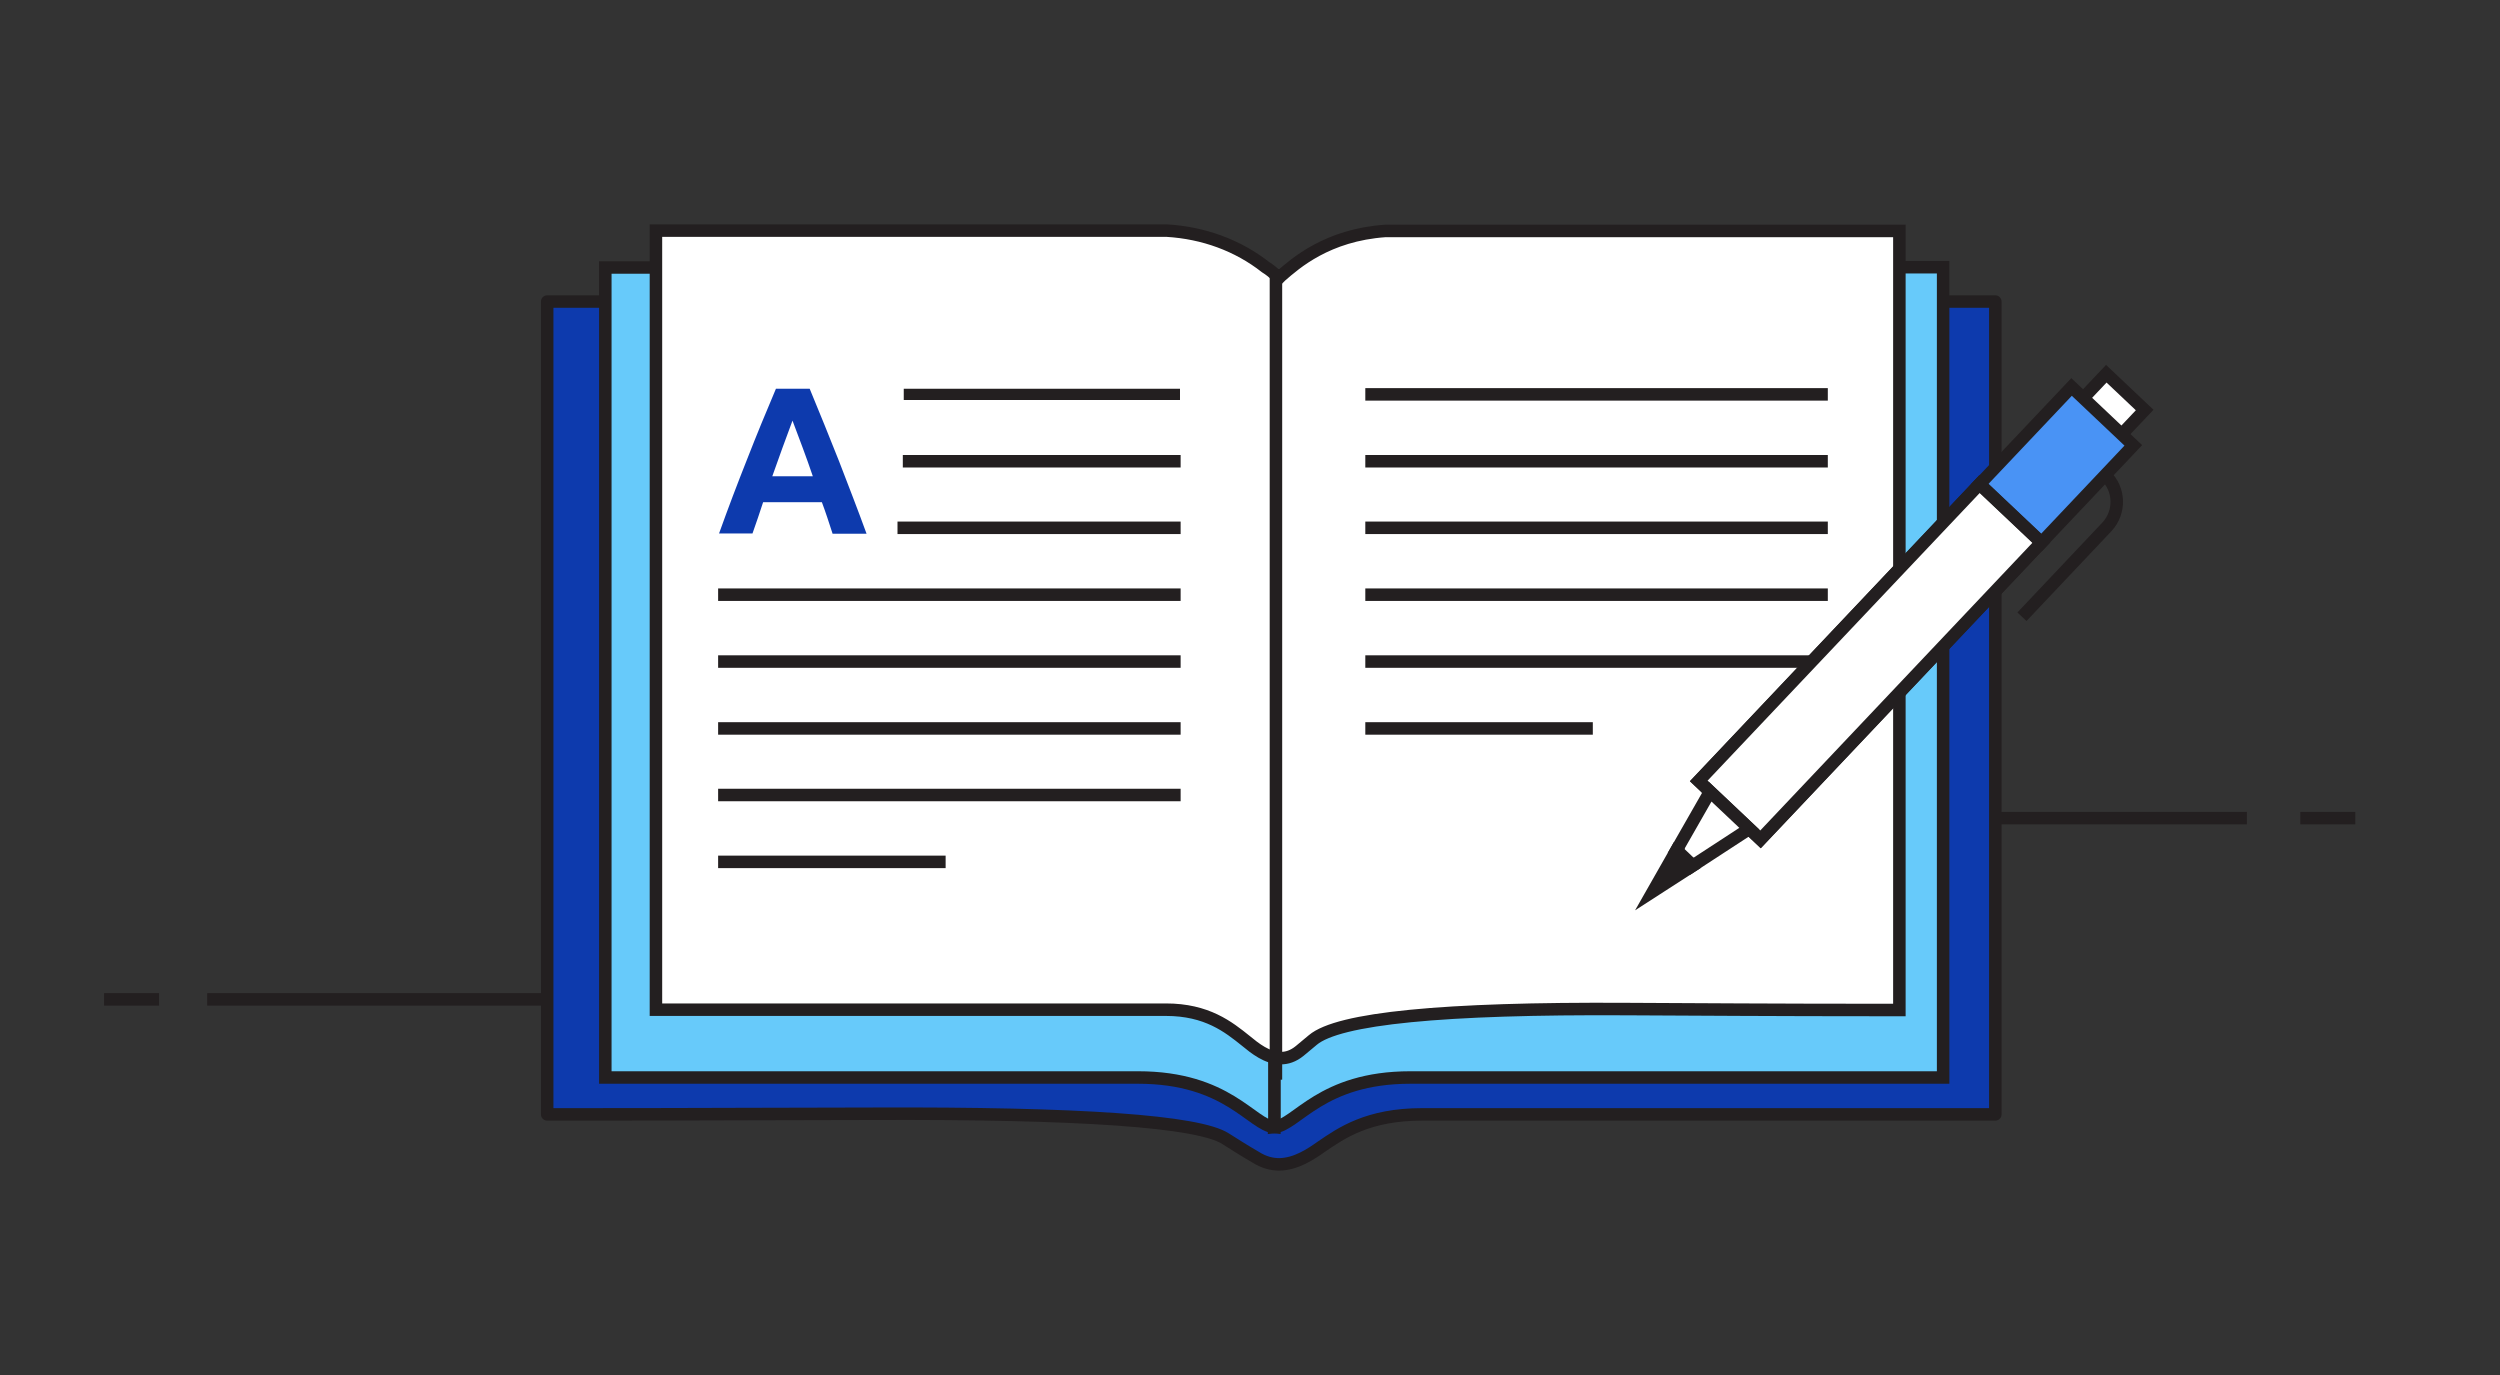 <?xml version="1.0" encoding="UTF-8"?><svg id="Layer_1" xmlns="http://www.w3.org/2000/svg" viewBox="0 0 80 44"><rect x="0" y="0" width="80" height="44" fill="#333333" stroke="none"/><defs><style>.cls-1,.cls-2{fill:none;}.cls-3,.cls-4{fill:#fff;}.cls-5,.cls-6{fill:#231f20;}.cls-7,.cls-8{fill:#0d3aad;}.cls-9{fill:#4993f5;}.cls-9,.cls-4,.cls-6,.cls-10,.cls-8,.cls-2{stroke:#231f20;stroke-width:.4px;}.cls-9,.cls-4,.cls-6,.cls-10,.cls-2{stroke-linecap:square;stroke-miterlimit:10;}.cls-10{fill:#67cafa;}.cls-8{stroke-linejoin:round;}</style></defs><line class="cls-2" x1="53.98" y1="26.18" x2="71.7" y2="26.18"/><line class="cls-2" x1="75.17" y1="26.18" x2="73.81" y2="26.18"/><line class="cls-2" x1="27.6" y1="31.98" x2="6.83" y2="31.98"/><line class="cls-2" x1="3.53" y1="31.98" x2="4.89" y2="31.98"/><path class="cls-8" d="m60.75,9.65h3.1v26.01h-18.34c-1.74,0-2.59.6-3.22,1.03-.34.24-.81.56-1.35.57-.24,0-.49-.06-.76-.23-.38-.22-.69-.42-.96-.59q-1.3-.84-11.29-.8c-2.46,0-5.52.02-9.33.02h-1.09V9.65h4"/><path class="cls-10" d="m41.1,33.05c-.11.08-.22.11-.33.1v2.92c.73-.07,1.5-1.59,4.36-1.59h17.05V8.55h-6.93"/><path class="cls-10" d="m40.78,33.15v2.92c-.73-.07-1.5-1.59-4.36-1.59h-17.05v-2.91s0-23.01,0-23.01h6.93"/><path class="cls-4" d="m40.98,33.86c-.43,0-.82-.31-1.11-.55-.56-.45-1.25-1-2.56-1h-16.32s0-24.93,0-24.93h15.98c.07,0,.14,0,.21,0h.16s0,0,0,0c1.17.07,2.27.47,3.16,1.17.13.08.24.17.33.26.03.02.06.05.1.08.02-.02.04-.04.06-.06.46-.4,1.48-1.31,3.34-1.44.04,0,.07,0,.11,0h.08c.08,0,.17,0,.26,0h1.25s.05,0,.08,0h14.67v24.93h-.59c-3.33,0-6-.02-8.15-.03q-8.8-.05-10.03.99c-.13.11-.26.22-.42.35-.21.17-.41.23-.6.23Z"/><path class="cls-3" d="m60.18,7.97v23.76c-18.48,0-16.69-.4-18.96,1.44-.11.09-.22.12-.34.08V9.52c.09.02.2,0,.31-.09.27-.16,1.26-1.41,3.45-1.46h15.54Z"/><line class="cls-4" x1="40.83" y1="8.81" x2="40.83" y2="34.35"/><line class="cls-2" x1="43.89" y1="14.76" x2="58.29" y2="14.76"/><line class="cls-2" x1="43.89" y1="12.62" x2="58.29" y2="12.62"/><line class="cls-2" x1="43.89" y1="16.89" x2="58.29" y2="16.89"/><line class="cls-2" x1="43.89" y1="21.17" x2="58.29" y2="21.17"/><line class="cls-2" x1="43.89" y1="19.03" x2="58.29" y2="19.03"/><line class="cls-2" x1="43.89" y1="23.31" x2="50.77" y2="23.31"/><line class="cls-2" x1="29.09" y1="14.76" x2="37.58" y2="14.76"/><rect class="cls-5" x="28.92" y="12.44" width="8.84" height=".36"/><line class="cls-2" x1="28.92" y1="16.89" x2="37.58" y2="16.89"/><line class="cls-2" x1="23.18" y1="21.17" x2="37.58" y2="21.17"/><line class="cls-2" x1="23.18" y1="19.03" x2="37.58" y2="19.03"/><line class="cls-2" x1="23.18" y1="25.44" x2="37.58" y2="25.44"/><line class="cls-2" x1="23.18" y1="23.31" x2="37.58" y2="23.31"/><line class="cls-2" x1="23.18" y1="27.58" x2="30.06" y2="27.58"/><path class="cls-2" d="m67.37,15.21c.47.44.49,1.18.05,1.65l-2.58,2.73"/><polygon class="cls-5" points="53.69 27.24 52.9 28.52 54.13 27.66 53.69 27.24"/><rect class="cls-4" x="60.84" y="10.02" width="1.69" height="18.43" transform="translate(30.09 -37.13) rotate(43.41)"/><rect class="cls-3" x="59.96" y="10.94" width="2.72" height="17.36" rx=".55" ry=".55" transform="translate(30.25 -36.77) rotate(43.41)"/><rect class="cls-9" x="59.96" y="10.94" width="2.72" height="17.36" transform="translate(30.25 -36.77) rotate(43.41)"/><rect class="cls-4" x="58.48" y="14.64" width="2.72" height="13.07" transform="translate(30.92 -35.33) rotate(43.41)"/><line class="cls-2" x1="63.35" y1="15.49" x2="65.33" y2="17.36"/><polyline class="cls-4" points="54.14 27.72 55.98 26.52 54.72 25.33 53.64 27.22"/><polyline class="cls-6" points="53.64 27.22 52.9 28.52 54.14 27.72"/><line class="cls-2" x1="54.13" y1="27.66" x2="53.69" y2="27.24"/><path class="cls-7" d="m26.64,17.07c-.11-.34-.22-.68-.34-1h-1.88c-.11.33-.22.67-.34,1h-1.07c.29-.81.59-1.6.9-2.38.3-.77.61-1.52.92-2.25h1.08c.32.77.63,1.54.94,2.32.3.78.6,1.55.88,2.32h-1.09Zm-1.93-1.83h1.3c-.1-.3-.21-.6-.32-.9-.11-.3-.22-.59-.33-.88-.22.59-.44,1.19-.65,1.79Z"/><rect class="cls-1" y="0" width="80" height="44"/></svg>